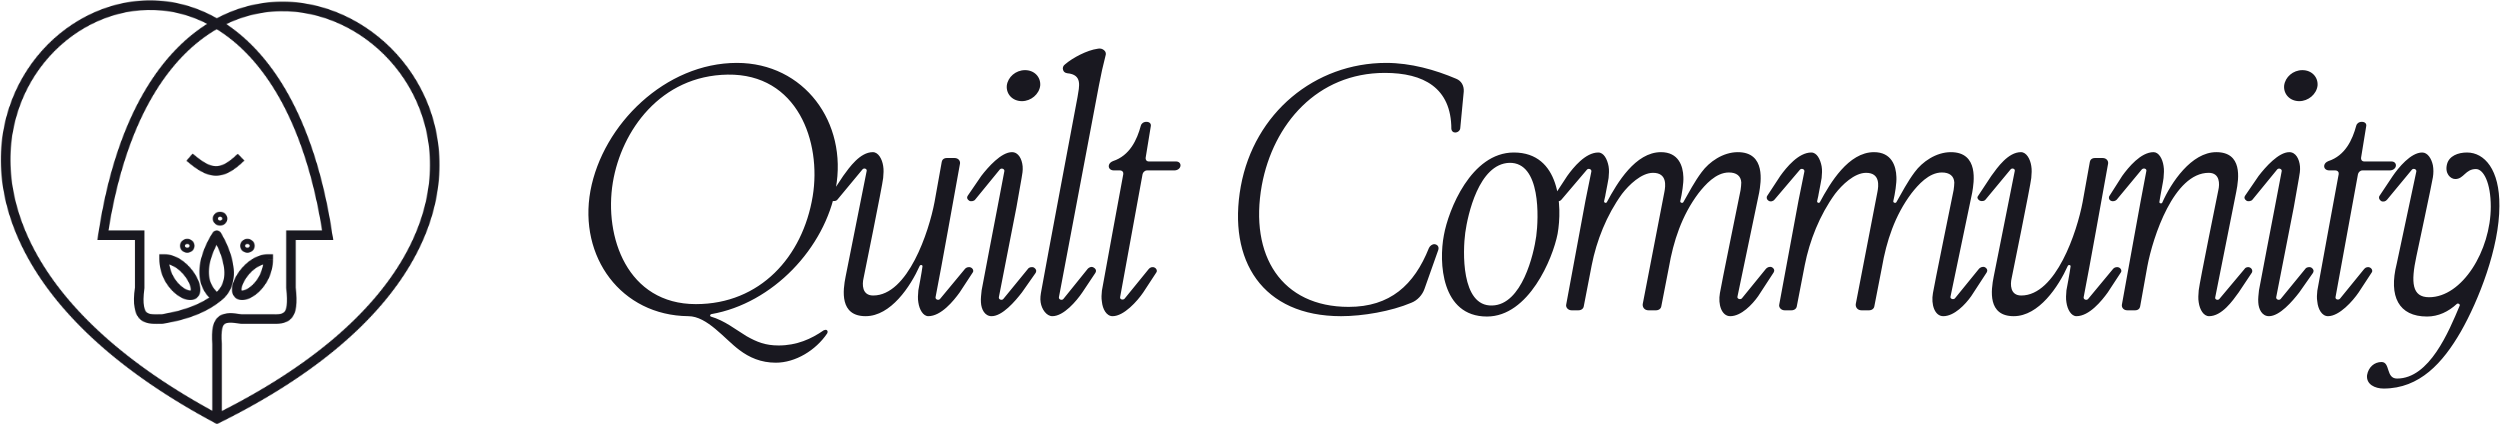 <svg fill="none" height="557" viewBox="0 0 3282 557" width="3282" xmlns="http://www.w3.org/2000/svg" xmlns:xlink="http://www.w3.org/1999/xlink"><clipPath id="a"><path d="m.673 0h577v556.771h-577z"/></clipPath><mask id="b" height="557" maskUnits="userSpaceOnUse" width="578" x="0" y="0"><g clip-path="url(#a)" fill="none"><path d="m430.148 308.743 6.191-.937 1.091 7.198h-7.282zm-145.233 240.968 2.774 5.613-2.884 1.426-2.839-1.514zm97.07-240.968h-6.261v-6.261h6.261zm0 69.024-6.215.758-.046-.377v-.381zm-65.503 40.939v6.262h-.435l-.432-.06zm-31.567 32.752 6.244-.46.017.229v.231zm-149.789-142.715v6.261h-7.272l1.08-7.19zm48.164 0v-6.261h6.261v6.261zm0 69.024h6.261v.381l-.046.377zm29.861 40.939.962 6.187-.478.075h-.484zm71.409-109.963-5.15-3.561c1.191-1.723 3.166-2.736 5.26-2.699 2.095.036 4.033 1.119 5.162 2.883zm67.563 31.292v-6.261h6.262v6.261zm-136.641 0h-6.261v-6.261h6.261zm214.666-25.031h-48.163v-12.522h48.163zm-41.902-6.261v69.024h-12.522v-69.024zm-36.123 116.225c-.038 0-.077 0-.115 0-.039 0-.077 0-.116 0-.038 0-.077 0-.114 0-.039 0-.077 0-.116 0s-.077 0-.116 0c-.038 0-.077 0-.115 0s-.076 0-.115 0c-.038 0-.077 0-.114 0-.039 0-.078 0-.116 0-.039 0-.076 0-.115 0-.038 0-.076 0-.114 0-.039 0-.077 0-.115 0s-.076 0-.115 0c-.038 0-.076 0-.114 0-.039 0-.076 0-.115 0-.037 0-.076 0-.114 0s-.076 0-.114 0-.076 0-.114 0-.076 0-.114 0-.076 0-.114 0-.076 0-.114 0c-.037 0-.076 0-.113 0-.038 0-.077 0-.114 0-.038 0-.075 0-.114 0-.037 0-.075 0-.112 0-.039 0-.077 0-.114 0-.038 0-.075 0-.113 0s-.076 0-.113 0c-.038 0-.076 0-.113 0-.038 0-.075 0-.113 0-.037 0-.075 0-.113 0-.037 0-.075 0-.112 0-.038 0-.075 0-.113 0s-.075 0-.113 0c-.037 0-.075 0-.112 0s-.075 0-.112 0c-.038 0-.075 0-.112 0s-.075 0-.113 0c-.037 0-.074 0-.111 0-.038 0-.074 0-.112 0s-.074 0-.112 0c-.037 0-.074 0-.112 0-.036 0-.074 0-.111 0s-.074 0-.111 0c-.038 0-.074 0-.112 0-.036 0-.074 0-.111 0-.036 0-.074 0-.11 0-.038 0-.075 0-.111 0-.038 0-.074 0-.111 0s-.074 0-.111 0-.074 0-.11 0c-.037 0-.075 0-.111 0-.037 0-.073 0-.11 0s-.074 0-.111 0c-.036 0-.073 0-.11 0-.036 0-.073 0-.109 0-.037 0-.074 0-.11 0-.037 0-.073 0-.11 0s-.073 0-.11 0-.073 0-.11 0c-.036 0-.072 0-.109 0-.036 0-.073 0-.109 0s-.073 0-.109 0c-.037 0-.072 0-.109 0s-.073 0-.109 0c-.037 0-.072 0-.109 0-.036 0-.072 0-.109 0-.035 0-.072 0-.108 0s-.073 0-.108 0c-.037 0-.073 0-.108 0-.037 0-.072 0-.109 0-.036 0-.072 0-.108 0s-.072 0-.108 0c-.035 0-.072 0-.108 0-.035 0-.071 0-.108 0-.035 0-.071 0-.107 0-.035 0-.071 0-.107 0s-.072 0-.107 0c-.036 0-.072 0-.107 0-.036 0-.072 0-.107 0-.036 0-.072 0-.107 0-.036 0-.071 0-.107 0s-.071 0-.107 0-.07 0-.106 0-.071 0-.107 0c-.035 0-.07 0-.106 0-.035 0-.07 0-.106 0-.035 0-.07 0-.106 0-.035 0-.07 0-.106 0-.034 0-.07 0-.105 0s-.07 0-.106 0c-.034 0-.07 0-.105 0s-.07 0-.106 0c-.034 0-.069 0-.105 0-.034 0-.069 0-.105 0-.034 0-.069 0-.105 0-.034 0-.069 0-.104 0-.034 0-.07 0-.105 0-.034 0-.069 0-.104 0-.034 0-.069 0-.104 0-.034 0-.069 0-.104 0-.034 0-.069 0-.104 0-.034 0-.069 0-.104 0-.034 0-.069 0-.104 0s-.069 0-.103 0c-.035 0-.069 0-.104 0-.034 0-.068 0-.103 0s-.068 0-.103 0-.068 0-.103 0c-.034 0-.069 0-.103 0s-.069 0-.102 0c-.035 0-.069 0-.103 0s-.068 0-.102 0-.069 0-.103 0c-.033 0-.068 0-.102 0-.033 0-.068 0-.102 0s-.067 0-.101 0c-.035 0-.068 0-.102 0s-.068 0-.101 0c-.034 0-.068 0-.101 0-.035 0-.069 0-.102 0-.034 0-.067 0-.101 0-.033 0-.067 0-.101 0s-.067 0-.101 0c-.033 0-.066 0-.1 0s-.068 0-.1 0c-.034 0-.068 0-.1 0-.034 0-.068 0-.101 0s-.066 0-.1 0-.066 0-.1 0c-.033 0-.066 0-.099 0s-.067 0-.099 0c-.034 0-.067 0-.1 0s-.066 0-.099 0-.066 0-.099 0-.066 0-.099 0-.066 0-.099 0c-.032 0-.065 0-.098 0s-.065 0-.098 0-.066 0-.098 0c-.033 0-.066 0-.099 0-.032 0-.065 0-.097 0-.033 0-.065 0-.098 0s-.065 0-.097 0c-.033 0-.066 0-.098 0s-.064 0-.097 0-.065 0-.097 0-.065 0-.097 0-.064 0-.097 0c-.032 0-.063 0-.096 0-.032 0-.065 0-.097 0-.031 0-.063 0-.096 0-.032 0-.063 0-.095 0-.033 0-.065 0-.097 0-.031 0-.063 0-.095 0s-.064 0-.095 0c-.032 0-.064 0-.096 0-.031 0-.063 0-.095 0s-.064 0-.095 0-.063 0-.095 0-.062 0-.094 0-.064 0-.095 0-.063 0-.094 0c-.032 0-.063 0-.094 0s-.063 0-.094 0c-.032 0-.062 0-.094 0-.031 0-.062 0-.094 0-.03 0-.061 0-.093 0-.031 0-.062 0-.093 0s-.062 0-.093 0-.062 0-.093 0c-.03 0-.062 0-.093 0s-.062 0-.092 0c-.031 0-.061 0-.092 0s-.062 0-.092 0c-.031 0-.062 0-.092 0-.031 0-.062 0-.092 0s-.061 0-.092 0c-.03 0-.061 0-.091 0s-.061 0-.091 0c-.031 0-.061 0-.091 0s-.061 0-.091 0c-.031 0-.061 0-.091 0s-.06 0-.09 0-.061 0-.091 0-.059 0-.089 0c-.031 0-.061 0-.091 0s-.06 0-.089 0c-.03 0-.06 0-.09 0s-.06 0-.09 0c-.028 0-.058 0-.088 0s-.06 0-.089 0c-.03 0-.06 0-.089 0s-.059 0-.088 0c-.03 0-.06 0-.089 0-.03 0-.058 0-.088 0-.029 0-.059 0-.088 0s-.059 0-.088 0-.058 0-.087 0-.059 0-.088 0-.058 0-.087 0-.058 0-.087 0-.058 0-.087 0-.058 0-.087 0-.057 0-.085 0c-.029 0-.058 0-.087 0s-.058 0-.086 0c-.029 0-.058 0-.086 0s-.057 0-.085 0c-.029 0-.057 0-.086 0-.028 0-.057 0-.085 0-.029 0-.057 0-.086 0-.027 0-.055 0-.084 0-.028 0-.056 0-.085 0-.028 0-.056 0-.084 0s-.056 0-.085 0c-.028 0-.055 0-.083 0s-.056 0-.084 0-.056 0-.084 0c-.027 0-.055 0-.083 0s-.056 0-.083 0c-.028 0-.056 0-.084 0-.026 0-.054 0-.081 0-.028 0-.056 0-.083 0-.028 0-.055 0-.083 0-.027 0-.055 0-.082 0s-.055 0-.082 0-.055 0-.082 0-.054 0-.081 0c-.028 0-.055 0-.082 0-.026 0-.053 0-.08 0s-.054 0-.081 0-.054 0-.081 0-.053 0-.08 0-.054 0-.08 0c-.027 0-.054 0-.081 0-.026 0-.053 0-.079 0-.027 0-.053 0-.08 0-.026 0-.053 0-.079 0-.027 0-.053 0-.08 0-.026 0-.052 0-.078 0-.027 0-.053 0-.079 0s-.053 0-.079 0-.052 0-.078 0-.052 0-.078 0-.052 0-.078 0-.051 0-.077 0-.052 0-.078 0c-.025 0-.051 0-.077 0-.025 0-.051 0-.077 0-.025 0-.051 0-.076 0-.026 0-.051 0-.077 0-.025 0-.051 0-.076 0-.026 0-.052 0-.077 0s-.05 0-.076 0c-.025 0-.05 0-.075 0s-.05 0-.075 0-.05 0-.075 0-.05 0-.075 0-.05 0-.075 0c-.024 0-.049 0-.075 0-.025 0-.049 0-.074 0s-.049 0-.074 0c-.024 0-.049 0-.073 0-.025 0-.049 0-.074 0-.024 0-.049 0-.073 0-.025 0-.05 0-.074 0s-.048 0-.072 0c-.025 0-.049 0-.073 0s-.048 0-.072 0-.049 0-.073 0-.048 0-.072 0c-.023 0-.047 0-.071 0s-.047 0-.071 0c-.025 0-.049 0-.072 0-.024 0-.047 0-.071 0-.023 0-.047 0-.07 0-.024 0-.048 0-.071 0-.024 0-.047 0-.07 0-.024 0-.047 0-.07 0s-.047 0-.071 0c-.023 0-.046 0-.069 0s-.046 0-.069 0-.047 0-.069 0c-.023 0-.046 0-.069 0s-.045 0-.068 0c-.024 0-.046 0-.069 0s-.045 0-.068 0c-.022 0-.045 0-.068 0s-.045 0-.067 0c-.023 0-.045 0-.068 0s-.045 0-.067 0-.044 0-.066 0c-.024 0-.046 0-.068 0s-.044 0-.066 0-.044 0-.066 0-.044 0-.066 0c-.021 0-.044 0-.066 0-.021 0-.043 0-.065 0-.021 0-.044 0-.065 0-.022 0-.043 0-.065 0s-.043 0-.065 0c-.021 0-.042 0-.064 0s-.043 0-.064 0-.043 0-.065 0c-.021 0-.042 0-.063 0s-.042 0-.063 0-.042 0-.063 0-.043 0-.063 0c-.021 0-.042 0-.062 0-.022 0-.043 0-.063 0-.021 0-.042 0-.063 0-.02 0-.04 0-.061 0s-.041 0-.062 0c-.02 0-.04 0-.061 0s-.041 0-.061 0c-.021 0-.041 0-.061 0s-.04 0-.061 0c-.02 0-.04 0-.059 0-.021 0-.041 0-.061 0s-.04 0-.06 0-.039 0-.06 0c-.019 0-.039 0-.058 0-.021 0-.04 0-.06 0-.019 0-.039 0-.058 0-.02 0-.039 0-.059 0-.019 0-.039 0-.058 0-.02 0-.039 0-.058 0s-.039 0-.058 0-.038 0-.057 0-.038 0-.058 0c-.018 0-.037 0-.056 0s-.038 0-.057 0-.038 0-.056 0-.038 0-.056 0c-.019 0-.038 0-.056 0s-.037 0-.056 0c-.018 0-.036 0-.055 0-.018 0-.036 0-.055 0-.018 0-.036 0-.054 0-.019 0-.037 0-.055 0-.019 0-.036 0-.054 0-.019 0-.036 0-.054 0-.019 0-.036 0-.054 0s-.036 0-.053 0c-.018 0-.036 0-.053 0-.018 0-.036 0-.053 0s-.036 0-.053 0-.035 0-.052 0-.035 0-.052 0-.035 0-.052 0c-.018 0-.034 0-.051 0-.018 0-.035 0-.051 0-.018 0-.034 0-.051 0-.018 0-.034 0-.051 0s-.033 0-.05 0-.034 0-.051 0c-.016 0-.032 0-.049 0s-.033 0-.05 0c-.016 0-.033 0-.049 0s-.033 0-.049 0-.033 0-.048 0c-.017 0-.033 0-.049 0s-.032 0-.048 0-.032 0-.048 0-.031 0-.047 0-.032 0-.047 0c-.016 0-.032 0-.047 0-.016 0-.032 0-.047 0-.016 0-.031 0-.047 0-.015 0-.031 0-.046 0-.014 0-.03 0-.045 0-.016 0-.031 0-.046 0s-.03 0-.045 0-.03 0-.045 0-.03 0-.044 0c-.016 0-.03 0-.045 0s-.03 0-.044 0-.029 0-.044 0-.029 0-.044 0c-.014 0-.029 0-.042 0-.014 0-.029 0-.043 0-.015 0-.029 0-.043 0s-.029 0-.042 0c-.015 0-.028 0-.043 0-.013 0-.027 0-.041 0-.013 0-.028 0-.041 0-.014 0-.028 0-.042 0-.013 0-.027 0-.04 0-.014 0-.027 0-.041 0-.013 0-.027 0-.04 0-.014 0-.027 0-.04 0s-.027 0-.04 0-.026 0-.039 0-.026 0-.039 0-.026 0-.039 0c-.012 0-.026 0-.038 0-.013 0-.025 0-.039 0-.012 0-.025 0-.037 0-.013 0-.025 0-.038 0-.012 0-.025 0-.036 0-.013 0-.026 0-.038 0s-.024 0-.037 0c-.011 0-.024 0-.035 0-.013 0-.024 0-.037 0-.011 0-.024 0-.036 0-.011 0-.023 0-.035 0s-.023 0-.035 0c-.011 0-.023 0-.035 0-.011 0-.023 0-.034 0-.012 0-.023 0-.034 0s-.023 0-.034 0-.023 0-.033 0c-.012 0-.023 0-.034 0s-.022 0-.033 0c-.01 0-.022 0-.033 0-.01 0-.021 0-.031 0-.011 0-.022 0-.032 0-.012 0-.021 0-.032 0s-.021 0-.032 0c-.01 0-.02 0-.031 0-.01 0-.02 0-.03 0-.011 0-.021 0-.031 0s-.019 0-.03 0c-.01 0-.019 0-.03 0-.01 0-.019 0-.029 0-.009 0-.02 0-.03 0-.009 0-.019 0-.028 0s-.019 0-.029 0c-.009 0-.019 0-.027 0-.01 0-.02 0-.028 0-.01 0-.019 0-.028 0s-.019 0-.027 0c-.009 0-.019 0-.027 0-.009 0-.018 0-.027 0s-.018 0-.026 0c-.009 0-.018 0-.026 0-.009 0-.018 0-.025 0-.009 0-.018 0-.026 0s-.017 0-.024 0c-.009 0-.018 0-.025 0-.009 0-.017 0-.025 0s-.016 0-.024 0c-.007 0-.016 0-.024 0-.007 0-.015 0-.023 0s-.015 0-.023 0-.015 0-.022 0c-.008 0-.015 0-.023 0-.007 0-.015 0-.021 0-.008 0-.016 0-.023 0-.006 0-.014 0-.021 0-.006 0-.014 0-.021 0s-.013 0-.02 0c-.008 0-.015 0-.021 0-.007 0-.014 0-.02 0s-.013 0-.02 0-.012 0-.019 0-.013 0-.019 0-.013 0-.019 0c-.005 0-.012 0-.018 0s-.013 0-.018 0c-.006 0-.012 0-.018 0-.005 0-.011 0-.017 0s-.012 0-.017 0c-.006 0-.011 0-.017 0-.005 0-.011 0-.016 0-.006 0-.011 0-.016 0s-.011 0-.016 0-.01 0-.015 0-.01 0-.015 0-.01 0-.015 0-.01 0-.014 0-.009 0-.014 0-.009 0-.014 0c-.004 0-.008 0-.013 0-.004 0-.009 0-.013 0s-.008 0-.012 0c-.005 0-.009 0-.013 0-.003 0-.007 0-.011 0s-.008 0-.012 0-.007 0-.011 0-.008 0-.011 0c-.004 0-.008 0-.01 0-.004 0-.007 0-.011 0-.003 0-.006 0-.01 0-.003 0-.005 0-.009 0-.003 0-.006 0-.009 0s-.006 0-.009 0-.005 0-.008 0-.005 0-.008 0-.006 0-.008 0c-.003 0-.005 0-.007 0s-.005 0-.007 0-.005 0-.007 0-.004 0-.007 0c-.002 0-.004 0-.005 0-.002 0-.004 0-.005 0-.002 0-.004 0-.006 0s-.003 0-.005 0-.003 0-.005 0c-.001 0-.003 0-.004 0 0 0-.002 0-.003 0s-.002 0-.003 0c-.002 0-.003 0-.004 0s-.002 0-.002 0c-.001 0-.002 0-.003 0s-.001 0-.002 0-.001 0-.002 0h-.001-.002c-.001 0 0 0 0-6.262 0-6.261 0-6.261.001-6.261h.001.001.002.002.003.002.004.003.003.004.005.005.006.005.005.007.007.007.007.008.008.008.009.009.009.01.011.01.011.011.012.011.013.012.013.013.014.014.014.015.015.015.016.016.016.017.017.017.018.018.018.019.019.019.02.02.021.02.021.021.023.021.023.022.023.023.024.024.025.025.024.026.025.026.026.027.027.027.028.028.027.029.028.03.029.03.03.031.03.031.032.032.032.031.033.033.034.033.034.034.034.035.035.035.036.037.035.037.038.036.038.037.039.038.039.039.039.04.04.04.041.04.042.041.041.043.042.043.043.042.044.044.044.045.044.045.045.046.045.046.047.047.047.047.047.048.048.049.048.049.049.05.049.051.05.051.051.051.051.052.052.052.053.053.053.053.054.054.054.055.054.055.055.056.056.056.056.057.056.058.057.058.058.058.059.058.06.058.06.06.061.059.061.061.061.061.062.061.063.063.062.063.063.063.063.065.064.064.065.065.065.065.066.066.066.066.068.066.067.068.067.068.068.069.068.069.069.069.069.071.07.07.071.07.071.072.071.071.072.073.072.073.072.074.073.074.073.074.074.075.075.075.075.075.075.076.077.076.077.076.077.077.078.077.078.078.078.079.079.078.08.079.08.079.081.08.08.081.081.08.082.081.082.082.082.083.083.081.084.083.083.084.084.083.085.084.085.084.086.085.086.085.086.086.087.085.087.087.087.087.088.087.088.088.088.089.088.089.089.088.09.09.089.091.089.091.09.091.091.091.091.091.092.092.092.092.092.092.093.093.093.093.093.094.094.094.094.094.095.094.095.095.095.096.095.095.097.095.096.097.096.097.097.097.097.098.097.098.097.099.098.098.098.099.099.099.099.1.099.099.1.1.101.1.1.1.101.101.101.102.101.101.102.101.102.102.103.102.103.102.103.103.103.103.104.103.104.104.104.104.104.104.105.104.105.105.105.106.105.106.105.106.106.106.106.107.106.107.107.107.107.107.107.107.107.108.108.108.108.109.108.108.108.109.109.109.109.109.109.109.11.11.11.11.109.11.111.11.111.11.111.111.111.11.111.112.111.111.112.112.112.111.113.112.112.112.113.113.112.113.113.113.113.113.114.112.114.114.113.114.114.114.114.114.114.115.114.115.115.114.115.116.114.115.115.116.116.114.116.115zm-36.508-.06c-5.684-.796-10.153-1.335-13.801-1.265-3.621.07-5.598.743-6.808 1.644-1.11.827-2.452 2.504-3.329 6.583-.895 4.17-1.171 10.275-.518 19.128l-12.489.92c-.688-9.33-.497-16.804.764-22.676 1.28-5.961 3.785-10.79 8.092-13.998 4.207-3.133 9.222-4.027 14.045-4.121 4.796-.093 10.227.606 15.779 1.383zm-24.439 26.55v98.253h-12.522v-98.253zm-156.05-148.976h48.164v12.522h-48.164zm54.425 6.261v69.024h-12.523v-69.024zm-.046 69.782c-1.334 10.947-1.311 18.42-.455 23.496.841 4.99 2.382 7.107 3.677 8.163 1.399 1.142 3.523 1.887 7.169 2.185 3.819.311 7.843.076 13.255.076v12.523c-4.461 0-9.79.247-14.273-.118-4.657-.379-9.787-1.47-14.069-4.964-4.384-3.578-6.946-8.897-8.107-15.783-1.146-6.799-1.023-15.642.372-27.093zm63.358-176.977c13.219 11.315 22.061 16.32 30.005 16.613 7.629.282 16.315-3.781 29.253-16.347l8.724 8.983c-13.496 13.11-25.44 20.358-38.439 19.879-12.684-.47-24.47-8.303-37.686-19.614zm28.517-165.055c-100.816-59.439-222.188.413-257.623 109.001-35.079 107.496 14.443 265.455 264.106 398.694l-5.897 11.048c-252.314-134.655-307.891-297.86-270.114-413.626 37.421-114.676 166.861-180.183 275.888-115.904zm.76 507.605c128.705-63.622 205.784-134.786 246.086-203.395 40.239-68.5 43.983-134.682 25.689-189.188-36.799-109.644-162.392-172.585-266.317-114.94l-6.075-10.951c112.031-62.141 245.455 6.273 284.264 121.906 19.511 58.132 15.206 128.069-26.764 199.516-41.907 71.339-121.199 143.949-251.334 208.278zm5.6-518.392c67.431 39.756 125.326 128.387 148.599 282.1l-12.381 1.874c-22.969-151.697-79.635-236.077-142.578-273.187zm100.461 351.304c1.292 10.608 1.49 18.958.611 25.511-.882 6.573-2.916 11.84-6.526 15.669-3.661 3.885-8.24 5.546-12.665 6.272-4.269.701-8.978.612-13.226.548l.186-12.521c4.553.068 8.061.101 11.012-.384 2.794-.459 4.436-1.29 5.581-2.504 1.196-1.269 2.551-3.707 3.227-8.744.678-5.057.601-12.221-.631-22.332zm-31.806 48c-1.434-.021-2.845-.042-4.272-.042v-12.523c1.536 0 3.039.023 4.458.044zm-4.272-.042h-35.641l.001-12.523h35.64zm-223.189-117.154c23.285-155.158 82.906-243.538 152.589-282.19l6.075 10.951c-65 36.053-123.313 120.057-146.28 273.098zm83.255 104.706c31.656-4.92 53.994-14.742 68.478-26.24l7.786 9.807c-16.62 13.195-41.17 23.652-74.34 28.806zm72.371-103.777c5.15 3.561 5.151 3.559 5.152 3.558l.001-.002c.001-.001.001-.001 0 0-.001.002-.004.007-.01.015-.01.016-.03.045-.058.087-.055.081-.144.213-.261.393-.235.357-.587.902-1.029 1.617-.885 1.428-2.123 3.525-3.506 6.134-2.778 5.246-6.061 12.438-8.233 20.378-4.383 16.027-3.905 33.319 11.747 45.286l-7.606 9.948c-21.638-16.543-21.16-40.472-16.22-58.537 2.49-9.106 6.198-17.179 9.246-22.936 1.531-2.891 2.913-5.231 3.923-6.862.506-.817.918-1.457 1.212-1.903.146-.224.263-.398.345-.521.042-.062.076-.111.101-.148.011-.017.022-.033.029-.043.004-.006.007-.011.01-.016.002-.001.004-.003.004-.004.002-.003.003-.005 5.153 3.556zm0 0c5.272-3.377 5.273-3.375 5.275-3.373 0 .001.002.004.003.005.003.004.006.009.01.015.007.011.016.026.028.044.024.038.056.088.095.151.08.129.193.31.334.542.283.463.683 1.132 1.173 1.981.979 1.698 2.321 4.133 3.808 7.128 2.963 5.965 6.564 14.285 8.982 23.536 4.748 18.163 5.417 42.383-16.104 57.531l-7.208-10.24c14.881-10.474 15.549-27.473 11.197-44.125-2.133-8.156-5.356-15.642-8.082-21.132-1.356-2.732-2.573-4.937-3.443-6.445-.434-.753-.781-1.331-1.013-1.712-.117-.191-.203-.331-.259-.421-.028-.044-.048-.076-.059-.093-.006-.01-.01-.016-.011-.018 0-.001-.001-.001 0-.001l.001.002c0 .001.001.003 5.273-3.375zm32.704 72.762c-.468-.613-.405.457 2.752-.382 2.866-.761 6.756-2.856 10.751-6.475 7.92-7.176 15.095-19.287 15.095-34.613h12.523c0 19.352-9.057 34.694-19.211 43.893-5.043 4.569-10.651 7.892-15.943 9.299-5.003 1.328-11.761 1.315-15.913-4.114zm34.859-35.209c-10.117 0-20.289 7.154-27.384 16.54-3.462 4.581-5.845 9.265-6.958 13.087-1.251 4.293-.437 5.686-.517 5.582l-9.946 7.608c-3.764-4.921-3.045-11.595-1.56-16.694 1.623-5.57 4.81-11.602 8.992-17.135 8.198-10.844 21.626-21.51 37.373-21.51zm-91.835 42.817c-4.152 5.429-10.91 5.442-15.912 4.114-5.293-1.407-10.901-4.73-15.944-9.299-10.154-9.199-19.211-24.541-19.211-43.893h12.523c0 15.326 7.175 27.437 15.096 34.613 3.994 3.619 7.883 5.714 10.75 6.475 3.157.839 3.22-.231 2.752.382zm-44.806-55.339c15.748 0 29.176 10.666 37.373 21.51 4.183 5.533 7.37 11.565 8.993 17.135 1.486 5.099 2.203 11.773-1.56 16.694l-9.946-7.608c-.08.104.734-1.289-.516-5.582-1.114-3.822-3.496-8.506-6.96-13.087-7.094-9.386-17.266-16.54-27.384-16.54z" fill="#000"/><path d="m252.087 322.696c0 3.047-2.654 5.78-6.261 5.78-3.608 0-6.262-2.733-6.262-5.78s2.654-5.78 6.262-5.78c3.607 0 6.261 2.733 6.261 5.78z" stroke="#000" stroke-width="6.634"/><path d="m331.075 322.696c0 3.047-2.654 5.78-6.261 5.78s-6.261-2.733-6.261-5.78 2.654-5.78 6.261-5.78 6.261 2.733 6.261 5.78z" stroke="#000" stroke-width="6.634"/><path d="m295.154 287.055c0 3.047-2.653 5.78-6.261 5.78-3.607 0-6.261-2.733-6.261-5.78s2.654-5.78 6.261-5.78c3.608 0 6.261 2.733 6.261 5.78z" stroke="#000" stroke-width="6.634"/></g></mask><g mask="url(#b)"><path d="m-11.49-35.383h589.349v592.666h-589.349z" fill="#191820"/></g><path d="m804.531 239.55c-11.762 71.477 19 159.693 109.025 159.693 84.144 0 140.244-61.977 153.364-141.598 11.76-71.477-19.91-161.049-111.744-159.692-87.763 1.357-139.335 73.286-150.645 141.597zm280.479 193.622c1.81.904 1.81 2.714.91 4.524-14.93 22.167-41.62 38.453-67.41 38.453-19.452 0-34.834-6.786-47.953-16.739-19.453-14.476-42.072-44.334-66.953-44.334-88.216-.905-144.312-77.81-128.478-164.669 16.286-87.311 98.62-167.835 192.264-167.835 88.22 0 145.67 78.263 129.84 164.668-14.03 78.264-82.79 151.098-163.316 165.122-1.81.452-2.262 2.262-.905 3.167 18.548 5.428 32.119 16.738 47.048 25.786 13.572 7.69 24.883 12.214 42.073 12.214 23.98 0 42.98-8.595 59.26-19.905 1.36-.452 2.72-.905 3.62-.452zm7.01-169.646c-2.72-1.357-4.08-4.071-2.72-5.881l17.64-26.69c8.15-11.31 22.17-31.215 38.91-31.215 7.24 0 12.21 9.048 13.57 18.095.91 4.977.45 10.405 0 15.834-.9 9.5-25.78 131.645-25.78 131.645-1.81 7.69-2.27 22.619 12.66 22.619 45.69 0 73.29-84.144 80.53-122.597l9.5-52.929c.45-2.715 2.71-4.977 6.78-4.977h9.96c4.97 0 7.69 3.619 7.23 7.239-8.14 44.786-23.52 131.644-32.12 175.526-.45 3.167 4.08 4.524 5.89 2.262l33.02-39.81c1.81-1.81 4.98-2.715 7.69-1.357 2.71 1.357 3.62 4.523 2.26 6.333l-17.19 26.238c-8.14 11.31-24.43 31.215-41.17 31.215-6.78 0-11.76-8.595-13.11-18.095-.91-4.977-.46-10.405 0-15.834.45-2.262 4.52-23.976 5.42-31.215.46-2.262-2.71-2.714-3.62-.904-12.21 27.143-38 66.048-71.02 66.048-34.38 0-29.86-33.929-26.24-52.024l27.6-138.431c.9-3.167-3.62-4.524-5.43-2.262l-33.03 39.81c-1.35 1.81-4.52 2.262-7.23 1.357zm273.57-151.097c-1.36 11.31-12.21 20.357-23.98 20.357-12.21 0-20.81-9.047-19.9-20.357 1.36-11.31 11.76-20.357 23.98-20.357 12.21 0 20.81 9.047 19.9 20.357zm-8.14 238.861c2.71 1.809 3.62 4.071 2.26 6.785l-18.1 25.786c-9.04 11.763-25.78 31.215-39.81 31.215-9.04 0-13.57-9.048-14.02-18.095-.45-5.429.45-10.405.9-15.834 3.17-16.286 17.65-93.644 20.81-109.025l9.05-47.501c.45-2.714-3.62-4.524-5.88-2.262l-32.57 39.81c-1.36 1.81-5.43 2.715-7.69 1.357-2.72-1.809-3.62-4.071-1.81-6.785l17.64-25.786c9.05-11.763 26.24-31.215 40.26-31.215 8.6 0 13.12 9.048 14.03 18.548.45 5.428-.45 10.405-1.36 15.381-.9 5.881-4.97 27.595-6.78 38.453l-23.08 118.073c-.45 3.167 4.08 4.524 5.88 2.262l32.58-39.81c1.35-1.81 4.97-2.715 7.69-1.357zm89.7-286.814c3.16 1.357 4.97 4.072 4.52 7.238-3.62 14.024-6.33 26.238-9.05 40.715l-52.47 277.766c-.46 3.167 4.07 4.524 5.88 2.262l32.12-39.81c1.81-1.81 4.97-3.167 7.69-1.357 3.16 1.809 3.62 4.523 2.26 6.785l-17.19 25.786c-7.69 11.31-24.43 31.215-39.36 31.215-7.69 0-14.02-9.048-15.38-18.095-.9-5.429 0-10.405.9-15.381 5.43-30.763 47.51-254.242 47.51-254.242 2.26-14.024 6.78-29.405-13.58-31.215-3.16-.452-4.97-2.262-5.42-4.524-.91-2.262 0-5.429 2.71-7.238 9.95-8.595 28.95-18.548 42.52-20.357 1.81-.452 4.53-.452 6.34.452zm60.95 147.478h35.73c4.08 0 6.34 2.715 5.89 5.881-.46 3.167-3.62 5.881-8.15 5.881h-35.74c-3.16 0-5.42 2.715-5.88 4.977l-29.4 161.05c-.91 3.619 4.07 4.523 5.88 2.261l31.67-38.905c1.81-2.262 4.97-3.167 7.69-1.809 2.71 1.357 3.62 4.523 2.26 6.333l-17.19 26.238c-7.69 11.31-25.34 31.215-40.26 31.215-8.15 0-13.12-9.5-14.03-19-.9-4.976-.45-9.953 0-14.476.45-3.62 28.05-152.907 28.05-152.907.45-2.262-.91-4.977-4.52-4.977h-7.7c-4.52 0-7.23-2.714-6.78-6.333.45-2.714 2.26-4.524 5.43-5.881 22.16-7.238 31.66-28.048 36.64-46.596.45-2.262 3.17-4.976 7.24-4.976 4.52 0 6.33 2.714 5.88 5.428l-6.79 41.62c-.45 2.262.91 4.976 4.08 4.976zm375.06 108.573c4.08.453 6.34 3.619 4.98 7.691l-18.1 51.12c-2.71 7.69-9.04 14.928-17.19 18.095-26.69 11.31-63.78 17.643-92.28 17.643-103.15 0-149.29-72.834-131.65-170.55 17.65-96.358 97.27-161.954 190.91-161.954 32.12 0 64.24 9.048 91.83 20.809 6.79 2.715 10.41 9.048 9.96 16.739l-4.53 47.5c0 3.619-3.16 6.334-6.78 6.334-2.72 0-4.53-1.81-4.98-4.524 0-54.287-36.64-73.739-87.31-73.739-88.67 0-146.57 66.953-161.5 147.478-16.74 92.739 26.24 159.693 114 159.693 54.29 0 85.95-28.501 105.41-77.358 1.35-2.715 4.07-4.977 7.23-4.977zm161.66-13.571c-6.33 32.572-38 108.573-92.74 108.573-60.17 0-63.33-71.478-56.55-106.764 5.88-33.024 35.74-108.573 91.84-108.573 61.07 0 63.78 71.025 57.45 106.764zm-28.05 3.166c3.17-23.524 6.34-97.263-35.28-96.358-40.27 1.357-54.74 68.763-57.91 91.834-3.16 23.072-5.88 96.811 35.29 95.454 39.36-.905 54.74-67.858 57.9-90.93zm309.44 40.715c3.16 1.81 3.62 4.524 2.26 6.786l-20.36 31.215c-7.69 10.857-22.17 26.238-36.64 26.238-11.31 0-16.29-15.381-13.57-30.31.45-4.524 27.14-135.264 27.14-135.264.45-3.619.9-6.785.9-9.952-.45-8.595-6.33-13.119-16.28-13.119-17.19 0-31.22 16.286-39.81 27.143-22.17 29.405-33.03 63.334-38.91 97.263l-9.95 51.12c-.45 3.167-3.17 5.429-7.24 5.429h-9.5c-5.43 0-8.14-4.072-7.69-8.143l28.5-147.479c1.36-7.238 4.07-24.881-14.93-24.881-15.38 0-31.66 15.834-40.71 27.596-20.36 28.048-33.48 61.524-39.81 93.644l-10.41 53.834c-.45 3.167-3.16 5.429-7.24 5.429h-8.59c-4.98 0-8.14-4.072-7.24-7.691l25.33-136.621 7.7-38c.45-3.167-4.08-4.524-5.89-2.262l-33.47 39.357c-1.36 1.81-4.98 3.167-7.69 1.357-2.26-1.357-3.17-4.071-1.81-6.333l17.19-26.238c8.14-11.31 23.97-30.763 40.71-30.763 7.24 0 11.77 8.596 13.57 18.096.91 4.976.46 10.405 0 15.381 0 .905-2.71 14.476-4.07 21.714 0 1.358-1.81 7.691-1.81 8.596-.45 2.262 2.72 3.167 3.62 1.357 13.57-25.334 37.55-65.596 71.03-65.596 23.07 0 28.95 18.095 29.4 32.572.46 7.69-1.81 22.167-4.07 31.667-.45 2.262 3.17 3.167 4.07 1.357 7.24-12.667 14.48-26.691 23.98-39.358 9.95-13.571 28.05-26.238 47.5-26.238 37.1 0 30.31 39.81 28.05 52.929l-28.5 136.621c-.91 3.167 4.07 4.524 5.88 2.262l31.67-38.905c1.81-1.81 4.97-3.167 7.69-1.81zm279.66 0c3.17 1.81 3.62 4.524 2.27 6.786l-20.36 31.215c-7.69 10.857-22.17 26.238-36.65 26.238-11.3 0-16.28-15.381-13.57-30.31.46-4.524 27.15-135.264 27.15-135.264.45-3.619.9-6.785.9-9.952-.45-8.595-6.33-13.119-16.28-13.119-17.2 0-31.22 16.286-39.81 27.143-22.17 29.405-33.03 63.334-38.91 97.263l-9.95 51.12c-.45 3.167-3.17 5.429-7.24 5.429h-9.5c-5.43 0-8.14-4.072-7.69-8.143l28.5-147.479c1.36-7.238 4.07-24.881-14.93-24.881-15.38 0-31.67 15.834-40.71 27.596-20.36 28.048-33.48 61.524-39.81 93.644l-10.41 53.834c-.45 3.167-3.17 5.429-7.24 5.429h-8.59c-4.98 0-8.15-4.072-7.24-7.691l25.33-136.621 7.69-38c.46-3.167-4.07-4.524-5.88-2.262l-33.47 39.357c-1.36 1.81-4.98 3.167-7.7 1.357-2.26-1.357-3.16-4.071-1.81-6.333l17.2-26.238c8.14-11.31 23.97-30.763 40.71-30.763 7.24 0 11.76 8.596 13.57 18.096.91 4.976.45 10.405 0 15.381 0 .905-2.71 14.476-4.07 21.714 0 1.358-1.81 7.691-1.81 8.596-.45 2.262 2.72 3.167 3.62 1.357 13.57-25.334 37.55-65.596 71.03-65.596 23.07 0 28.95 18.095 29.4 32.572.45 7.69-1.81 22.167-4.07 31.667-.45 2.262 3.17 3.167 4.07 1.357 7.24-12.667 14.48-26.691 23.98-39.358 9.95-13.571 28.04-26.238 47.5-26.238 37.09 0 30.31 39.81 28.05 52.929l-28.5 136.621c-.91 3.167 4.07 4.524 5.88 2.262l31.66-38.905c1.81-1.81 4.98-3.167 7.69-1.81zm-6.63-87.311c-2.71-1.357-4.07-4.071-2.71-5.881l17.64-26.69c8.15-11.31 22.17-31.215 38.91-31.215 7.24 0 12.21 9.048 13.57 18.095.9 4.977.45 10.405 0 15.834-.91 9.5-25.79 131.645-25.79 131.645-1.81 7.69-2.26 22.619 12.67 22.619 45.69 0 73.29-84.144 80.52-122.597l9.51-52.929c.45-2.715 2.71-4.977 6.78-4.977h9.95c4.98 0 7.69 3.619 7.24 7.239-8.14 44.786-23.52 131.644-32.12 175.526-.45 3.167 4.07 4.524 5.88 2.262l33.03-39.81c1.81-1.81 4.97-2.715 7.69-1.357 2.71 1.357 3.62 4.523 2.26 6.333l-17.19 26.238c-8.14 11.31-24.43 31.215-41.17 31.215-6.78 0-11.76-8.595-13.12-18.095-.9-4.977-.45-10.405 0-15.834.46-2.262 4.53-23.976 5.43-31.215.45-2.262-2.71-2.714-3.62-.904-12.21 27.143-38 66.048-71.02 66.048-34.38 0-29.86-33.929-26.24-52.024l27.59-138.431c.91-3.167-3.61-4.524-5.42-2.262l-33.03 39.81c-1.36 1.81-4.52 2.262-7.24 1.357zm354.64 87.764c2.71 1.357 3.62 4.523 2.26 6.785l-17.19 25.786c-8.14 11.31-22.17 31.215-38.9 31.215-7.24 0-12.22-8.595-13.58-18.095-.9-4.977-.45-10.405 0-15.834.91-9.5 25.79-131.645 25.79-131.645 1.81-7.69 2.26-22.619-12.67-22.619-45.69 0-73.28 84.144-80.52 122.597l-9.5 52.929c-.45 2.715-2.72 4.977-6.79 4.977h-9.95c-4.98 0-7.69-3.619-7.24-7.239 8.14-44.334 23.53-131.644 32.12-175.526.91-3.167-3.62-4.524-5.88-2.262l-33.02 39.81c-1.81 1.81-4.98 2.715-7.69 1.357-2.72-1.357-3.17-4.523-1.81-6.333l16.73-26.238c8.15-11.31 24.43-31.215 41.17-31.215 6.79 0 11.76 8.595 13.12 18.095.91 4.977.45 10.405 0 15.834 0 2.262-4.52 24.429-5.43 31.215-.45 2.262 2.72 2.714 3.62 1.357 11.76-26.691 38.45-66.501 71.03-66.501 34.38 0 29.85 33.929 26.23 52.024l-27.59 138.431c-.91 3.167 3.62 4.524 5.43 2.262l33.02-39.358c1.36-2.262 4.53-3.167 7.24-1.809zm88.6-238.861c-1.36 11.31-12.21 20.357-23.98 20.357-12.21 0-20.81-9.047-19.9-20.357 1.36-11.31 11.76-20.357 23.98-20.357 12.21 0 20.81 9.047 19.9 20.357zm-8.14 238.861c2.71 1.809 3.62 4.071 2.26 6.785l-18.1 25.786c-9.04 11.763-25.78 31.215-39.81 31.215-9.04 0-13.57-9.048-14.02-18.095-.45-5.429.45-10.405.9-15.834 3.17-16.286 17.65-93.644 20.81-109.025l9.05-47.501c.45-2.714-3.62-4.524-5.88-2.262l-32.57 39.81c-1.36 1.81-5.43 2.715-7.69 1.357-2.72-1.809-3.62-4.071-1.81-6.785l17.64-25.786c9.05-11.763 26.24-31.215 40.26-31.215 8.6 0 13.12 9.048 14.03 18.548.45 5.428-.45 10.405-1.36 15.381-.9 5.881-4.97 27.595-6.78 38.453l-23.08 118.073c-.45 3.167 4.08 4.524 5.89 2.262l32.57-39.81c1.35-1.81 4.97-2.715 7.69-1.357zm69.34-139.336h35.74c4.07 0 6.33 2.715 5.88 5.881-.45 3.167-3.62 5.881-8.14 5.881h-35.74c-3.17 0-5.43 2.715-5.88 4.977l-29.41 161.05c-.9 3.619 4.07 4.523 5.88 2.261l31.67-38.905c1.81-2.262 4.98-3.167 7.69-1.809 2.71 1.357 3.62 4.523 2.26 6.333l-17.19 26.238c-7.69 11.31-25.33 31.215-40.26 31.215-8.14 0-13.12-9.5-14.02-19-.91-4.976-.46-9.953 0-14.476.45-3.62 28.04-152.907 28.04-152.907.46-2.262-.9-4.977-4.52-4.977h-7.69c-4.52 0-7.24-2.714-6.79-6.333.46-2.714 2.27-4.524 5.43-5.881 22.17-7.238 31.67-28.048 36.65-46.596.45-2.262 3.16-4.976 7.23-4.976 4.53 0 6.34 2.714 5.88 5.428l-6.78 41.62c-.45 2.262.9 4.976 4.07 4.976zm177.52 58.358c0 54.739-27.15 123.954-50.67 165.122-23.53 40.715-53.84 74.644-101.34 74.644-11.31 0-23.07-5.429-21.71-17.644 1.81-10.404 9.5-17.19 19-17.19 11.76 0 5.43 21.714 20.36 21.714 42.52 0 67.86-61.524 82.33-95.906.45-1.809-1.81-3.167-3.62-2.262-11.31 10.405-24.43 16.739-39.36 16.739-37.09 0-50.66-26.239-39.81-69.216l25.79-121.239c.45-3.167-4.07-4.524-5.88-2.262l-32.57 39.357c-1.81 2.262-4.98 3.167-7.69 1.81-2.72-1.81-3.62-4.524-2.26-6.786l17.19-25.786c7.69-11.31 23.97-31.215 38.9-31.215 7.24 0 12.22 8.143 14.03 16.739.9 4.976.9 10.404 0 15.833-.46 4.524-21.72 104.049-21.72 104.049-7.24 33.929-5.88 53.382 16.74 53.382 43.43 0 80.98-61.072 80.98-118.978 0-31.215-9.5-49.31-19.46-49.31-14.02 0-15.83 13.119-27.14 13.119-6.33 0-14.02-7.238-10.86-19.453 2.72-10.857 14.48-15.381 26.24-15.381 23.07 0 42.98 22.62 42.53 70.12z" fill="#191820"/></svg>